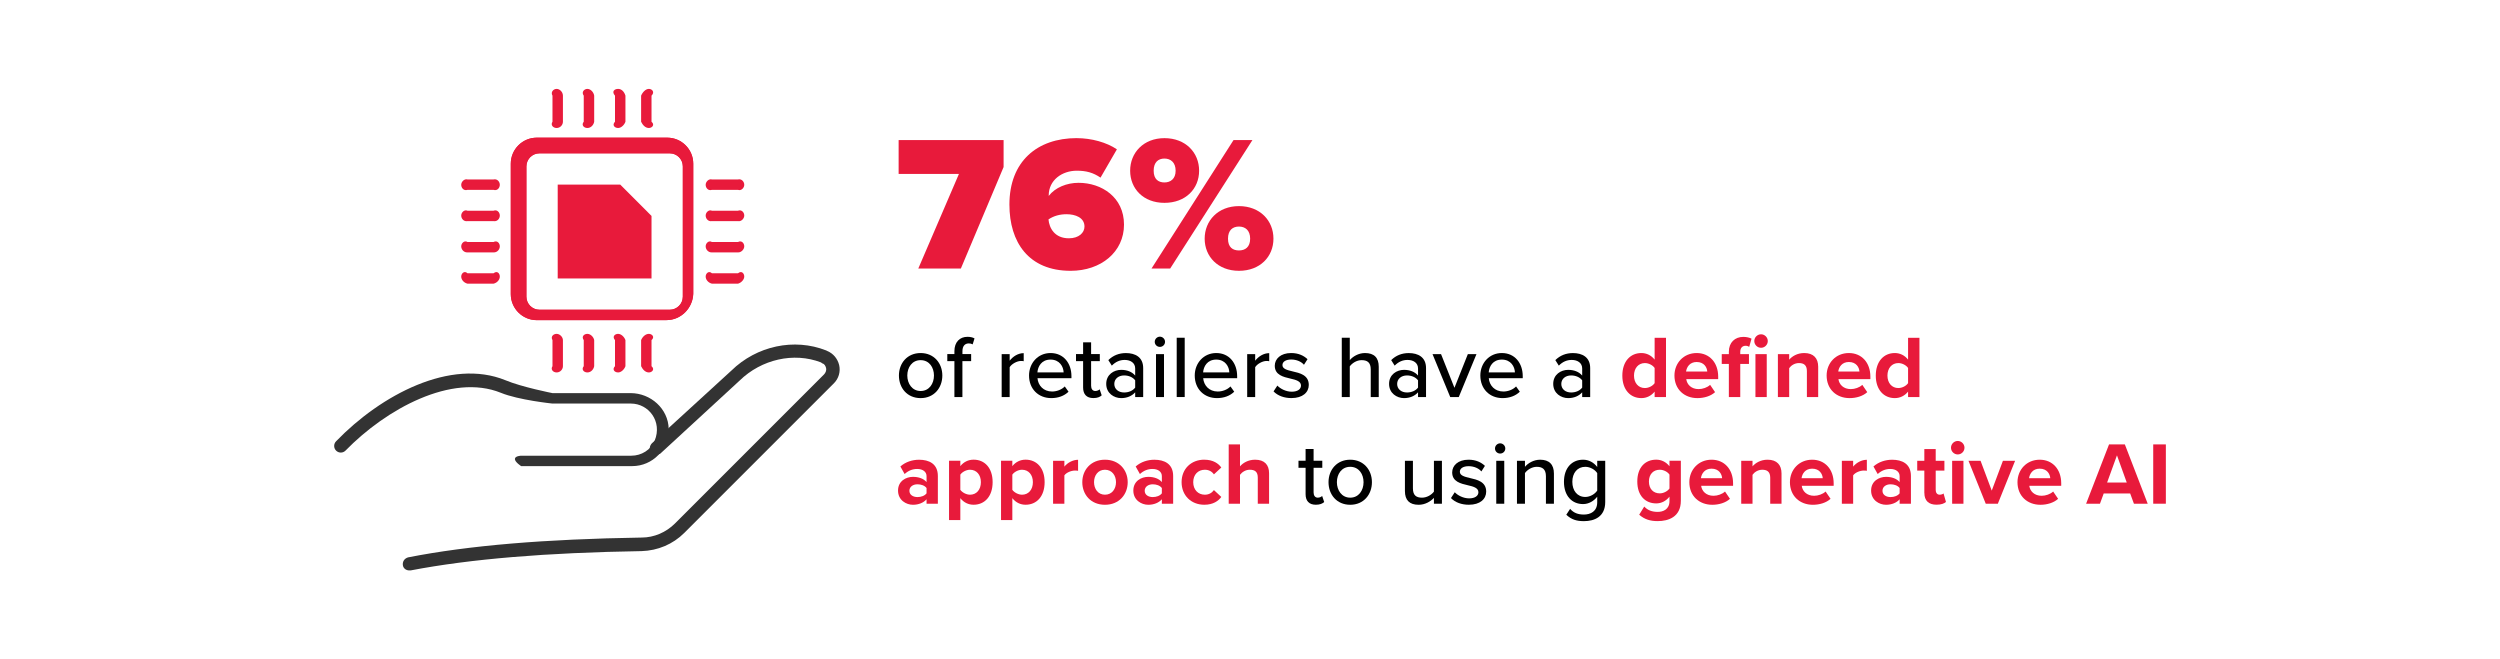 <?xml version="1.0" encoding="UTF-8"?>
<svg id="Layer_1" data-name="Layer 1" xmlns="http://www.w3.org/2000/svg" viewBox="0 0 675 178">
  <defs>
    <style>
      .cls-1, .cls-2, .cls-3 {
        stroke-width: 0px;
      }

      .cls-2 {
        fill: #333;
      }

      .cls-3 {
        fill: #e81a3b;
      }
    </style>
  </defs>
  <g>
    <g>
      <path class="cls-3" d="M247.94,72.5l10.97-25.53h-16.28v-9.15h28.34v7.28l-11.54,27.41h-11.49Z"/>
      <path class="cls-3" d="M290.74,37.3c3.95,0,8.06,1.14,10.82,3.02l-4.42,7.64c-1.98-1.35-3.85-1.87-6.4-1.87-3.95,0-7.59,2.5-7.59,6.71v.1c1.77-2.29,4.89-3.54,8.06-3.54,6.24,0,12.27,3.9,12.27,11.28s-6.19,12.48-14.4,12.48c-11.39,0-16.54-7.75-16.54-17.89,0-11.6,7.44-17.94,18.2-17.94ZM287.98,57.84c-1.77,0-3.43.42-4.89,1.4.21,2.34,1.66,5.1,5.51,5.1,2.7,0,4.21-1.51,4.21-3.17,0-2.44-2.5-3.33-4.84-3.33Z"/>
      <path class="cls-3" d="M314.4,37.3c5.72,0,9.36,3.9,9.36,8.79s-3.64,8.68-9.36,8.68-9.26-3.85-9.26-8.68,3.59-8.79,9.26-8.79ZM310.91,72.5l22.15-34.69h5.1l-22.21,34.69h-5.04ZM314.4,42.81c-1.61,0-2.91.94-2.91,3.28s1.3,3.17,2.91,3.17,3.02-.94,3.02-3.17-1.35-3.28-3.02-3.28ZM334.52,55.65c5.67,0,9.31,3.9,9.31,8.79s-3.64,8.68-9.31,8.68-9.26-3.85-9.26-8.68,3.59-8.79,9.26-8.79ZM334.52,61.17c-1.66,0-2.96.94-2.96,3.28s1.3,3.17,2.96,3.17,3.02-.88,3.02-3.17-1.35-3.28-3.02-3.28Z"/>
    </g>
    <g>
      <path class="cls-1" d="M242.71,101.39c0-3.34,2.26-6.07,5.86-6.07s5.86,2.74,5.86,6.07-2.23,6.1-5.86,6.1-5.86-2.74-5.86-6.1ZM252.17,101.39c0-2.18-1.27-4.15-3.6-4.15s-3.6,1.97-3.6,4.15,1.3,4.18,3.6,4.18,3.6-1.97,3.6-4.18Z"/>
      <path class="cls-1" d="M259.85,97.5v9.7h-2.16v-9.7h-1.92v-1.9h1.92v-.77c0-2.5,1.46-3.89,3.53-3.89.74,0,1.39.14,1.9.43l-.5,1.61c-.29-.17-.65-.26-1.03-.26-1.08,0-1.73.72-1.73,2.11v.77h2.35v1.9h-2.35Z"/>
      <path class="cls-1" d="M270.45,107.2v-11.59h2.16v1.78c.89-1.15,2.26-2.04,3.79-2.04v2.18c-.22-.05-.46-.07-.74-.07-1.08,0-2.54.82-3.05,1.68v8.06h-2.16Z"/>
      <path class="cls-1" d="M283.65,95.32c3.48,0,5.64,2.71,5.64,6.26v.53h-9.17c.17,1.97,1.61,3.6,3.94,3.6,1.22,0,2.57-.48,3.43-1.37l1.01,1.42c-1.15,1.13-2.78,1.73-4.66,1.73-3.46,0-6-2.45-6-6.1,0-3.36,2.42-6.07,5.81-6.07ZM280.1,100.55h7.08c-.05-1.54-1.08-3.46-3.53-3.46s-3.43,1.87-3.55,3.46Z"/>
      <path class="cls-1" d="M292.44,104.63v-7.13h-1.92v-1.9h1.92v-3.17h2.16v3.17h2.35v1.9h-2.35v6.65c0,.82.38,1.42,1.13,1.42.5,0,.96-.22,1.18-.46l.55,1.63c-.46.43-1.13.74-2.26.74-1.82,0-2.76-1.03-2.76-2.86Z"/>
      <path class="cls-1" d="M306.5,107.2v-1.27c-.91,1.01-2.23,1.56-3.79,1.56-1.92,0-4.03-1.3-4.03-3.84s2.09-3.79,4.03-3.79c1.56,0,2.9.5,3.79,1.54v-1.92c0-1.44-1.18-2.3-2.83-2.3-1.32,0-2.45.5-3.48,1.54l-.94-1.49c1.3-1.27,2.88-1.9,4.75-1.9,2.52,0,4.66,1.1,4.66,4.06v7.82h-2.16ZM306.5,102.69c-.65-.86-1.78-1.32-2.98-1.32-1.56,0-2.66.94-2.66,2.3s1.1,2.3,2.66,2.3c1.2,0,2.33-.46,2.98-1.32v-1.97Z"/>
      <path class="cls-1" d="M311.78,92.29c0-.77.65-1.39,1.39-1.39s1.39.62,1.39,1.39-.62,1.37-1.39,1.37-1.39-.6-1.39-1.37ZM312.12,107.2v-11.59h2.16v11.59h-2.16Z"/>
      <path class="cls-1" d="M317.71,107.2v-16.01h2.16v16.01h-2.16Z"/>
      <path class="cls-1" d="M328.39,95.32c3.48,0,5.64,2.71,5.64,6.26v.53h-9.17c.17,1.97,1.61,3.6,3.94,3.6,1.22,0,2.57-.48,3.43-1.37l1.01,1.42c-1.15,1.13-2.78,1.73-4.66,1.73-3.46,0-6-2.45-6-6.1,0-3.36,2.42-6.07,5.81-6.07ZM324.84,100.55h7.08c-.05-1.54-1.08-3.46-3.53-3.46s-3.43,1.87-3.55,3.46Z"/>
      <path class="cls-1" d="M336.74,107.2v-11.59h2.16v1.78c.89-1.15,2.26-2.04,3.79-2.04v2.18c-.22-.05-.46-.07-.74-.07-1.08,0-2.54.82-3.05,1.68v8.06h-2.16Z"/>
      <path class="cls-1" d="M344.88,104.1c.79.86,2.33,1.66,3.89,1.66s2.5-.67,2.5-1.66c0-1.15-1.32-1.54-2.81-1.87-1.97-.46-4.27-.98-4.27-3.48,0-1.85,1.58-3.43,4.42-3.43,1.99,0,3.43.72,4.42,1.66l-.96,1.51c-.67-.82-1.97-1.42-3.43-1.42s-2.38.58-2.38,1.51c0,1.01,1.25,1.34,2.69,1.68,2.02.46,4.42,1.01,4.42,3.67,0,1.99-1.63,3.55-4.68,3.55-1.94,0-3.65-.6-4.83-1.8l1.03-1.58Z"/>
      <path class="cls-1" d="M370.1,107.2v-7.46c0-1.92-.98-2.5-2.47-2.5-1.34,0-2.57.82-3.19,1.68v8.28h-2.16v-16.01h2.16v6.05c.77-.94,2.33-1.92,4.1-1.92,2.47,0,3.72,1.25,3.72,3.7v8.18h-2.16Z"/>
      <path class="cls-1" d="M382.87,107.2v-1.27c-.91,1.01-2.23,1.56-3.79,1.56-1.92,0-4.03-1.3-4.03-3.84s2.09-3.79,4.03-3.79c1.56,0,2.9.5,3.79,1.54v-1.92c0-1.44-1.18-2.3-2.83-2.3-1.32,0-2.45.5-3.48,1.54l-.94-1.49c1.3-1.27,2.88-1.9,4.75-1.9,2.52,0,4.66,1.1,4.66,4.06v7.82h-2.16ZM382.87,102.69c-.65-.86-1.78-1.32-2.98-1.32-1.56,0-2.66.94-2.66,2.3s1.1,2.3,2.66,2.3c1.2,0,2.33-.46,2.98-1.32v-1.97Z"/>
      <path class="cls-1" d="M391.56,107.2l-4.78-11.59h2.3l3.62,9.1,3.62-9.1h2.33l-4.78,11.59h-2.33Z"/>
      <path class="cls-1" d="M405.5,95.32c3.48,0,5.64,2.71,5.64,6.26v.53h-9.17c.17,1.97,1.61,3.6,3.94,3.6,1.22,0,2.57-.48,3.43-1.37l1.01,1.42c-1.15,1.13-2.78,1.73-4.66,1.73-3.46,0-6-2.45-6-6.1,0-3.36,2.42-6.07,5.81-6.07ZM401.95,100.55h7.08c-.05-1.54-1.08-3.46-3.53-3.46s-3.43,1.87-3.55,3.46Z"/>
      <path class="cls-1" d="M427.19,107.2v-1.27c-.91,1.01-2.23,1.56-3.79,1.56-1.92,0-4.03-1.3-4.03-3.84s2.09-3.79,4.03-3.79c1.56,0,2.9.5,3.79,1.54v-1.92c0-1.44-1.18-2.3-2.83-2.3-1.32,0-2.45.5-3.48,1.54l-.94-1.49c1.3-1.27,2.88-1.9,4.75-1.9,2.52,0,4.66,1.1,4.66,4.06v7.82h-2.16ZM427.19,102.69c-.65-.86-1.78-1.32-2.98-1.32-1.56,0-2.66.94-2.66,2.3s1.1,2.3,2.66,2.3c1.2,0,2.33-.46,2.98-1.32v-1.97Z"/>
      <path class="cls-3" d="M446.75,107.2v-1.46c-.91,1.13-2.18,1.75-3.58,1.75-2.93,0-5.14-2.21-5.14-6.07s2.18-6.1,5.14-6.1c1.37,0,2.66.6,3.58,1.78v-5.9h3.07v16.01h-3.07ZM446.75,99.35c-.53-.77-1.61-1.32-2.64-1.32-1.73,0-2.93,1.37-2.93,3.38s1.2,3.36,2.93,3.36c1.03,0,2.11-.55,2.64-1.32v-4.1Z"/>
      <path class="cls-3" d="M458.1,95.32c3.46,0,5.81,2.59,5.81,6.38v.67h-8.62c.19,1.46,1.37,2.69,3.34,2.69,1.08,0,2.35-.43,3.1-1.15l1.34,1.97c-1.18,1.08-2.98,1.61-4.78,1.61-3.53,0-6.19-2.38-6.19-6.1,0-3.36,2.47-6.07,6-6.07ZM455.25,100.31h5.71c-.07-1.1-.84-2.57-2.86-2.57-1.9,0-2.71,1.42-2.86,2.57Z"/>
      <path class="cls-3" d="M469.86,107.2h-3.07v-8.93h-1.92v-2.66h1.92v-.62c0-2.52,1.63-4.03,3.91-4.03.86,0,1.66.19,2.21.48l-.62,2.21c-.24-.17-.58-.29-.98-.29-.86,0-1.44.58-1.44,1.63v.62h2.35v2.66h-2.35v8.93ZM473.66,92.08c0-1.01.84-1.82,1.82-1.82s1.82.82,1.82,1.82-.82,1.82-1.82,1.82-1.82-.82-1.82-1.82ZM473.97,107.2v-11.59h3.05v11.59h-3.05Z"/>
      <path class="cls-3" d="M487.86,107.2v-7.01c0-1.61-.84-2.16-2.14-2.16-1.2,0-2.14.67-2.64,1.37v7.8h-3.05v-11.59h3.05v1.51c.74-.89,2.16-1.8,4.06-1.8,2.54,0,3.77,1.44,3.77,3.7v8.18h-3.05Z"/>
      <path class="cls-3" d="M499.19,95.32c3.46,0,5.81,2.59,5.81,6.38v.67h-8.62c.19,1.46,1.37,2.69,3.34,2.69,1.08,0,2.35-.43,3.1-1.15l1.34,1.97c-1.18,1.08-2.98,1.61-4.78,1.61-3.53,0-6.19-2.38-6.19-6.1,0-3.36,2.47-6.07,6-6.07ZM496.34,100.31h5.71c-.07-1.1-.84-2.57-2.86-2.57-1.9,0-2.71,1.42-2.86,2.57Z"/>
      <path class="cls-3" d="M515.18,107.2v-1.46c-.91,1.13-2.18,1.75-3.58,1.75-2.93,0-5.14-2.21-5.14-6.07s2.18-6.1,5.14-6.1c1.37,0,2.66.6,3.58,1.78v-5.9h3.07v16.01h-3.07ZM515.18,99.35c-.53-.77-1.61-1.32-2.64-1.32-1.73,0-2.93,1.37-2.93,3.38s1.2,3.36,2.93,3.36c1.03,0,2.11-.55,2.64-1.32v-4.1Z"/>
      <path class="cls-3" d="M250.17,136v-1.2c-.79.94-2.16,1.49-3.67,1.49-1.85,0-4.03-1.25-4.03-3.84s2.18-3.7,4.03-3.7c1.54,0,2.9.48,3.67,1.42v-1.61c0-1.18-1.01-1.94-2.54-1.94-1.25,0-2.4.46-3.38,1.37l-1.15-2.04c1.42-1.25,3.24-1.82,5.06-1.82,2.64,0,5.06,1.06,5.06,4.39v7.49h-3.05ZM250.17,131.77c-.5-.67-1.46-1.01-2.45-1.01-1.2,0-2.18.65-2.18,1.75s.98,1.7,2.18,1.7c.98,0,1.94-.34,2.45-1.01v-1.44Z"/>
      <path class="cls-3" d="M259.29,140.41h-3.05v-16.01h3.05v1.46c.89-1.13,2.16-1.75,3.58-1.75,2.98,0,5.14,2.21,5.14,6.07s-2.16,6.1-5.14,6.1c-1.37,0-2.64-.58-3.58-1.78v5.91ZM261.91,126.83c-.98,0-2.11.58-2.62,1.32v4.1c.5.72,1.63,1.32,2.62,1.32,1.75,0,2.93-1.37,2.93-3.38s-1.18-3.36-2.93-3.36Z"/>
      <path class="cls-3" d="M273.33,140.41h-3.05v-16.01h3.05v1.46c.89-1.13,2.16-1.75,3.58-1.75,2.98,0,5.14,2.21,5.14,6.07s-2.16,6.1-5.14,6.1c-1.37,0-2.64-.58-3.58-1.78v5.91ZM275.95,126.83c-.98,0-2.11.58-2.62,1.32v4.1c.5.72,1.63,1.32,2.62,1.32,1.75,0,2.93-1.37,2.93-3.38s-1.18-3.36-2.93-3.36Z"/>
      <path class="cls-3" d="M284.33,136v-11.59h3.05v1.58c.82-1.03,2.26-1.85,3.7-1.85v2.98c-.22-.05-.5-.07-.84-.07-1.01,0-2.35.55-2.86,1.3v7.66h-3.05Z"/>
      <path class="cls-3" d="M292.22,130.19c0-3.29,2.3-6.07,6.12-6.07s6.14,2.78,6.14,6.07-2.3,6.1-6.14,6.1-6.12-2.78-6.12-6.1ZM301.32,130.19c0-1.8-1.08-3.36-2.98-3.36s-2.95,1.56-2.95,3.36,1.06,3.38,2.95,3.38,2.98-1.56,2.98-3.38Z"/>
      <path class="cls-3" d="M313.7,136v-1.2c-.79.94-2.16,1.49-3.67,1.49-1.85,0-4.03-1.25-4.03-3.84s2.18-3.7,4.03-3.7c1.54,0,2.9.48,3.67,1.42v-1.61c0-1.18-1.01-1.94-2.54-1.94-1.25,0-2.4.46-3.38,1.37l-1.15-2.04c1.42-1.25,3.24-1.82,5.06-1.82,2.64,0,5.06,1.06,5.06,4.39v7.49h-3.05ZM313.7,131.77c-.5-.67-1.46-1.01-2.45-1.01-1.2,0-2.18.65-2.18,1.75s.98,1.7,2.18,1.7c.98,0,1.94-.34,2.45-1.01v-1.44Z"/>
      <path class="cls-3" d="M325.17,124.12c2.38,0,3.82,1.03,4.58,2.11l-1.99,1.85c-.55-.79-1.39-1.25-2.45-1.25-1.85,0-3.14,1.34-3.14,3.36s1.3,3.38,3.14,3.38c1.06,0,1.9-.48,2.45-1.25l1.99,1.85c-.77,1.08-2.21,2.11-4.58,2.11-3.58,0-6.14-2.52-6.14-6.1s2.57-6.07,6.14-6.07Z"/>
      <path class="cls-3" d="M339.6,136v-7.06c0-1.61-.84-2.11-2.16-2.11-1.18,0-2.11.67-2.64,1.37v7.8h-3.05v-16.01h3.05v5.93c.74-.89,2.18-1.8,4.08-1.8,2.54,0,3.77,1.39,3.77,3.65v8.23h-3.05Z"/>
      <path class="cls-1" d="M352.51,133.43v-7.13h-1.92v-1.9h1.92v-3.17h2.16v3.17h2.35v1.9h-2.35v6.65c0,.82.38,1.42,1.13,1.42.5,0,.96-.22,1.18-.46l.55,1.63c-.46.43-1.13.74-2.26.74-1.82,0-2.76-1.03-2.76-2.86Z"/>
      <path class="cls-1" d="M358.7,130.19c0-3.34,2.26-6.07,5.86-6.07s5.86,2.74,5.86,6.07-2.23,6.1-5.86,6.1-5.86-2.74-5.86-6.1ZM368.16,130.19c0-2.18-1.27-4.15-3.6-4.15s-3.6,1.97-3.6,4.15,1.3,4.18,3.6,4.18,3.6-1.97,3.6-4.18Z"/>
      <path class="cls-1" d="M387.16,136v-1.58c-.89.96-2.35,1.87-4.13,1.87-2.47,0-3.7-1.25-3.7-3.7v-8.18h2.16v7.46c0,1.92.96,2.5,2.45,2.5,1.34,0,2.57-.77,3.22-1.63v-8.33h2.16v11.59h-2.16Z"/>
      <path class="cls-1" d="M392.78,132.9c.79.86,2.33,1.66,3.89,1.66s2.5-.67,2.5-1.66c0-1.15-1.32-1.54-2.81-1.87-1.97-.46-4.27-.98-4.27-3.48,0-1.85,1.58-3.43,4.42-3.43,1.99,0,3.43.72,4.42,1.66l-.96,1.51c-.67-.82-1.97-1.42-3.43-1.42s-2.38.58-2.38,1.51c0,1.01,1.25,1.34,2.69,1.68,2.02.46,4.42,1.01,4.42,3.67,0,1.99-1.63,3.55-4.68,3.55-1.94,0-3.65-.6-4.83-1.8l1.03-1.58Z"/>
      <path class="cls-1" d="M403.65,121.09c0-.77.65-1.39,1.39-1.39s1.39.62,1.39,1.39-.62,1.37-1.39,1.37-1.39-.6-1.39-1.37ZM403.99,136v-11.59h2.16v11.59h-2.16Z"/>
      <path class="cls-1" d="M417.4,136v-7.42c0-1.92-.98-2.54-2.47-2.54-1.34,0-2.57.82-3.19,1.68v8.28h-2.16v-11.59h2.16v1.63c.77-.94,2.3-1.92,4.1-1.92,2.45,0,3.72,1.3,3.72,3.74v8.14h-2.16Z"/>
      <path class="cls-1" d="M423.93,137.39c.96,1.1,2.14,1.54,3.72,1.54,1.8,0,3.6-.86,3.6-3.31v-1.51c-.89,1.15-2.26,1.99-3.82,1.99-3,0-5.16-2.21-5.16-6s2.16-5.98,5.16-5.98c1.51,0,2.88.72,3.82,1.97v-1.68h2.16v11.14c0,3.98-2.9,5.16-5.76,5.16-1.94,0-3.36-.41-4.75-1.73l1.03-1.58ZM431.25,127.74c-.6-.94-1.92-1.7-3.22-1.7-2.16,0-3.5,1.68-3.5,4.06s1.34,4.08,3.5,4.08c1.3,0,2.62-.79,3.22-1.73v-4.71Z"/>
      <path class="cls-3" d="M443.95,136.77c.94,1.03,2.16,1.44,3.62,1.44s3.19-.65,3.19-2.93v-1.18c-.91,1.15-2.16,1.82-3.58,1.82-2.9,0-5.11-2.04-5.11-5.91s2.18-5.9,5.11-5.9c1.39,0,2.64.6,3.58,1.78v-1.49h3.07v10.8c0,4.42-3.41,5.5-6.26,5.5-1.99,0-3.55-.46-4.99-1.73l1.37-2.21ZM450.76,128.15c-.5-.77-1.61-1.32-2.62-1.32-1.73,0-2.93,1.2-2.93,3.19s1.2,3.19,2.93,3.19c1.01,0,2.11-.58,2.62-1.32v-3.74Z"/>
      <path class="cls-3" d="M462.12,124.12c3.46,0,5.81,2.59,5.81,6.38v.67h-8.62c.19,1.46,1.37,2.69,3.34,2.69,1.08,0,2.35-.43,3.1-1.15l1.34,1.97c-1.18,1.08-2.98,1.61-4.78,1.61-3.53,0-6.19-2.38-6.19-6.1,0-3.36,2.47-6.07,6-6.07ZM459.26,129.11h5.71c-.07-1.1-.84-2.57-2.86-2.57-1.9,0-2.71,1.42-2.86,2.57Z"/>
      <path class="cls-3" d="M477.96,136v-7.01c0-1.61-.84-2.16-2.14-2.16-1.2,0-2.14.67-2.64,1.37v7.8h-3.05v-11.59h3.05v1.51c.74-.89,2.16-1.8,4.06-1.8,2.54,0,3.77,1.44,3.77,3.7v8.18h-3.05Z"/>
      <path class="cls-3" d="M489.28,124.12c3.46,0,5.81,2.59,5.81,6.38v.67h-8.62c.19,1.46,1.37,2.69,3.34,2.69,1.08,0,2.35-.43,3.1-1.15l1.34,1.97c-1.18,1.08-2.98,1.61-4.78,1.61-3.53,0-6.19-2.38-6.19-6.1,0-3.36,2.47-6.07,6-6.07ZM486.43,129.11h5.71c-.07-1.1-.84-2.57-2.86-2.57-1.9,0-2.71,1.42-2.86,2.57Z"/>
      <path class="cls-3" d="M497.3,136v-11.59h3.05v1.58c.82-1.03,2.26-1.85,3.7-1.85v2.98c-.22-.05-.5-.07-.84-.07-1.01,0-2.35.55-2.86,1.3v7.66h-3.05Z"/>
      <path class="cls-3" d="M512.9,136v-1.2c-.79.94-2.16,1.49-3.67,1.49-1.85,0-4.03-1.25-4.03-3.84s2.18-3.7,4.03-3.7c1.54,0,2.9.48,3.67,1.42v-1.61c0-1.18-1.01-1.94-2.54-1.94-1.25,0-2.4.46-3.38,1.37l-1.15-2.04c1.42-1.25,3.24-1.82,5.06-1.82,2.64,0,5.06,1.06,5.06,4.39v7.49h-3.05ZM512.9,131.77c-.5-.67-1.46-1.01-2.45-1.01-1.2,0-2.18.65-2.18,1.75s.98,1.7,2.18,1.7c.98,0,1.94-.34,2.45-1.01v-1.44Z"/>
      <path class="cls-3" d="M519.57,133.12v-6.05h-1.92v-2.66h1.92v-3.17h3.07v3.17h2.35v2.66h-2.35v5.23c0,.72.38,1.27,1.06,1.27.46,0,.89-.17,1.06-.34l.65,2.3c-.46.41-1.27.74-2.54.74-2.14,0-3.29-1.1-3.29-3.17Z"/>
      <path class="cls-3" d="M526.77,120.88c0-1.01.84-1.82,1.82-1.82s1.82.82,1.82,1.82-.82,1.82-1.82,1.82-1.82-.82-1.82-1.82ZM527.08,136v-11.59h3.05v11.59h-3.05Z"/>
      <path class="cls-3" d="M536.15,136l-4.66-11.59h3.26l3.02,8.06,3.02-8.06h3.29l-4.66,11.59h-3.29Z"/>
      <path class="cls-3" d="M550.72,124.12c3.46,0,5.81,2.59,5.81,6.38v.67h-8.62c.19,1.46,1.37,2.69,3.34,2.69,1.08,0,2.35-.43,3.1-1.15l1.34,1.97c-1.18,1.08-2.98,1.61-4.78,1.61-3.53,0-6.19-2.38-6.19-6.1,0-3.36,2.47-6.07,6-6.07ZM547.86,129.11h5.71c-.07-1.1-.84-2.57-2.86-2.57-1.9,0-2.71,1.42-2.86,2.57Z"/>
      <path class="cls-3" d="M576.16,136l-1.01-2.76h-7.15l-1.01,2.76h-3.74l6.19-16.01h4.27l6.17,16.01h-3.72ZM571.58,122.94l-2.66,7.34h5.3l-2.64-7.34Z"/>
      <path class="cls-3" d="M581.37,136v-16.01h3.41v16.01h-3.41Z"/>
    </g>
  </g>
  <g id="Artificial-Intelligence_3">
    <g>
      <g id="Hand_holding_heart" data-name="Hand holding heart">
        <g>
          <path class="cls-2" d="M221.64,97.84c-7.32-2.81-16.04-.84-21.96,4.93l-21.39,19.7c-.7.42-1.83.42-2.39-.28-.7-.7-.56-1.83.14-2.53l21.39-19.56c6.9-6.76,17.03-8.87,25.62-5.49l.28.14c1.69.7,2.81,2.11,3.24,3.8.42,1.83-.14,3.66-1.41,4.93l-40.39,40.39c-3.1,3.1-7.18,4.79-11.54,4.93-25.76.42-46.16,2.11-62.35,5.21h-.42c-.77,0-1.5-.51-1.66-1.26-.22-1.05.35-1.96,1.38-2.26,16.47-3.24,37.02-4.93,63.05-5.35,3.38,0,6.61-1.41,9.01-3.8l40.25-40.25c.42-.42.7-1.13.56-1.69s-.42-1.13-.99-1.27"/>
          <path class="cls-2" d="M170.69,125.85h-29.98s-1.69-1.08-1.69-1.92,1.69-.89,1.69-.89h29.75c2.72,0,5.28-1.56,6.31-4.08,2.1-5.12-1.59-10-6.44-10h-21.18s-9.15-.94-13.93-2.91c-13.23-5.35-30.96,4.36-41.94,15.62-.7.7-1.83.7-2.53,0s-.7-1.83,0-2.53c12.1-12.53,30.96-22.52,45.74-16.47,4.36,1.83,12.67,3.47,12.67,3.47h21.09c5.45,0,10.2,4.23,10.3,9.68s-4.32,10.03-9.85,10.03Z"/>
        </g>
      </g>
      <g>
        <path class="cls-3" d="M150.29,34.56c-.99,0-1.69-.84-1.12-1.69v-7.04c-.57-.99.27-1.83,1.12-1.83s1.69.84,1.7,1.83v7.04c0,.84-.71,1.69-1.7,1.69Z"/>
        <path class="cls-3" d="M158.59,34.56c-.99,0-1.69-.84-.98-1.69v-7.04c-.71-.99.13-1.83.98-1.83s1.69.84,1.84,1.83v7.04c-.15.84-.85,1.69-1.84,1.69Z"/>
        <path class="cls-3" d="M166.89,34.56c-.99,0-1.69-.84-.84-1.69v-7.04c-.99-1.13-.15-1.83.84-1.83s1.69.84,1.98,1.83v7.04c-.29.84-1.13,1.69-1.98,1.69Z"/>
        <path class="cls-3" d="M175.2,34.56c-.99,0-1.69-.84-2.1-1.69v-7.04c.41-.99,1.26-1.83,2.1-1.83s1.69.84.71,1.83v7.04c.98.84.13,1.69-.71,1.69Z"/>
      </g>
      <g>
        <path class="cls-3" d="M150.29,100.56c-.99,0-1.69-.84-1.12-1.69v-7.04c-.57-.99.27-1.69,1.12-1.69s1.69.84,1.7,1.69v7.04c0,.84-.71,1.69-1.7,1.69Z"/>
        <path class="cls-3" d="M158.59,100.56c-.99,0-1.69-.84-.98-1.69v-7.04c-.71-.99.13-1.69.98-1.69s1.69.84,1.84,1.69v7.04c-.15.84-.85,1.69-1.84,1.69Z"/>
        <path class="cls-3" d="M166.89,100.56c-.99,0-1.69-.84-.84-1.69v-7.04c-.85-.99,0-1.69.84-1.69s1.69.84,1.98,1.69v7.04c-.29.84-1.13,1.69-1.98,1.69Z"/>
        <path class="cls-3" d="M175.2,100.56c-.99,0-1.69-.84-2.1-1.69v-7.04c.41-.99,1.26-1.69,2.1-1.69s1.69.84.71,1.69v7.04c.98.84.13,1.69-.71,1.69Z"/>
      </g>
      <g>
        <path class="cls-3" d="M199.26,51.26h-7.04c-.99.33-1.69-.52-1.69-1.36s.84-1.69,1.69-1.45h7.04c.99-.24,1.69.61,1.69,1.45s-.84,1.69-1.69,1.36Z"/>
        <path class="cls-3" d="M199.26,59.7h-7.04c-.99.19-1.69-.66-1.69-1.5s.84-1.69,1.69-1.31h7.04c.99-.38,1.69.47,1.69,1.31s-.84,1.69-1.69,1.5Z"/>
        <path class="cls-3" d="M199.26,68.15h-7.04c-.99.05-1.69-.8-1.69-1.64s.84-1.69,1.69-1.17h7.04c.99-.52,1.69.33,1.69,1.17s-.84,1.69-1.69,1.64Z"/>
        <path class="cls-3" d="M199.26,76.59h-7.04c-.99-.24-1.69-1.08-1.69-1.92s.84-1.69,1.69-.89h7.04c.99-.8,1.69.05,1.69.89s-.84,1.69-1.69,1.92Z"/>
      </g>
      <g>
        <path class="cls-3" d="M133.26,51.26h-7.04c-.99.33-1.69-.52-1.69-1.36s.84-1.69,1.69-1.45h7.04c.99-.24,1.69.61,1.69,1.45s-.7,1.69-1.69,1.36Z"/>
        <path class="cls-3" d="M133.26,59.7h-7.04c-.99.19-1.69-.66-1.69-1.5s.84-1.69,1.69-1.31h7.04c.99-.38,1.69.47,1.69,1.31s-.7,1.69-1.69,1.5Z"/>
        <path class="cls-3" d="M133.26,68.15h-7.04c-.99.05-1.69-.8-1.69-1.64s.84-1.69,1.69-1.17h7.04c.99-.52,1.69.33,1.69,1.17s-.7,1.69-1.69,1.64Z"/>
        <path class="cls-3" d="M133.26,76.59h-7.04c-.99-.24-1.69-1.08-1.69-1.92s.84-1.69,1.69-.89h7.04c.99-.8,1.69.05,1.69.89s-.7,1.69-1.69,1.92Z"/>
      </g>
      <path class="cls-3" d="M179.93,86.44h-34.98c-3.89,0-7.04-3.15-7.04-7.04v-35.19c0-3.89,3.15-7.04,7.04-7.04h35.19c3.89,0,7.04,3.15,7.04,7.04v35.12c-.14,3.83-3.27,7.1-7.24,7.1ZM142.13,44.92v35.19c0,1.94,1.58,3.52,3.52,3.52h35.19c1.94,0,3.52-1.58,3.52-3.52v-35.19c0-1.94-1.58-3.52-3.52-3.52h-35.19c-1.94,0-3.52,1.58-3.52,3.52Z"/>
      <path class="cls-3" d="M179.93,86.44h-34.98c-3.89,0-7.04-3.15-7.04-7.04v-35.19c0-3.89,3.15-7.04,7.04-7.04h35.19c3.89,0,7.04,3.15,7.04,7.04v35.12c-.14,3.83-3.27,7.1-7.24,7.1ZM142.13,44.92v35.19c0,1.94,1.58,3.52,3.52,3.52h35.19c1.94,0,3.52-1.58,3.52-3.52v-35.19c0-1.94-1.58-3.52-3.52-3.52h-35.19c-1.94,0-3.52,1.58-3.52,3.52Z"/>
      <polygon class="cls-3" points="175.91 75.18 150.58 75.18 150.58 49.85 167.47 49.85 175.91 58.3 175.91 75.18"/>
    </g>
  </g>
</svg>